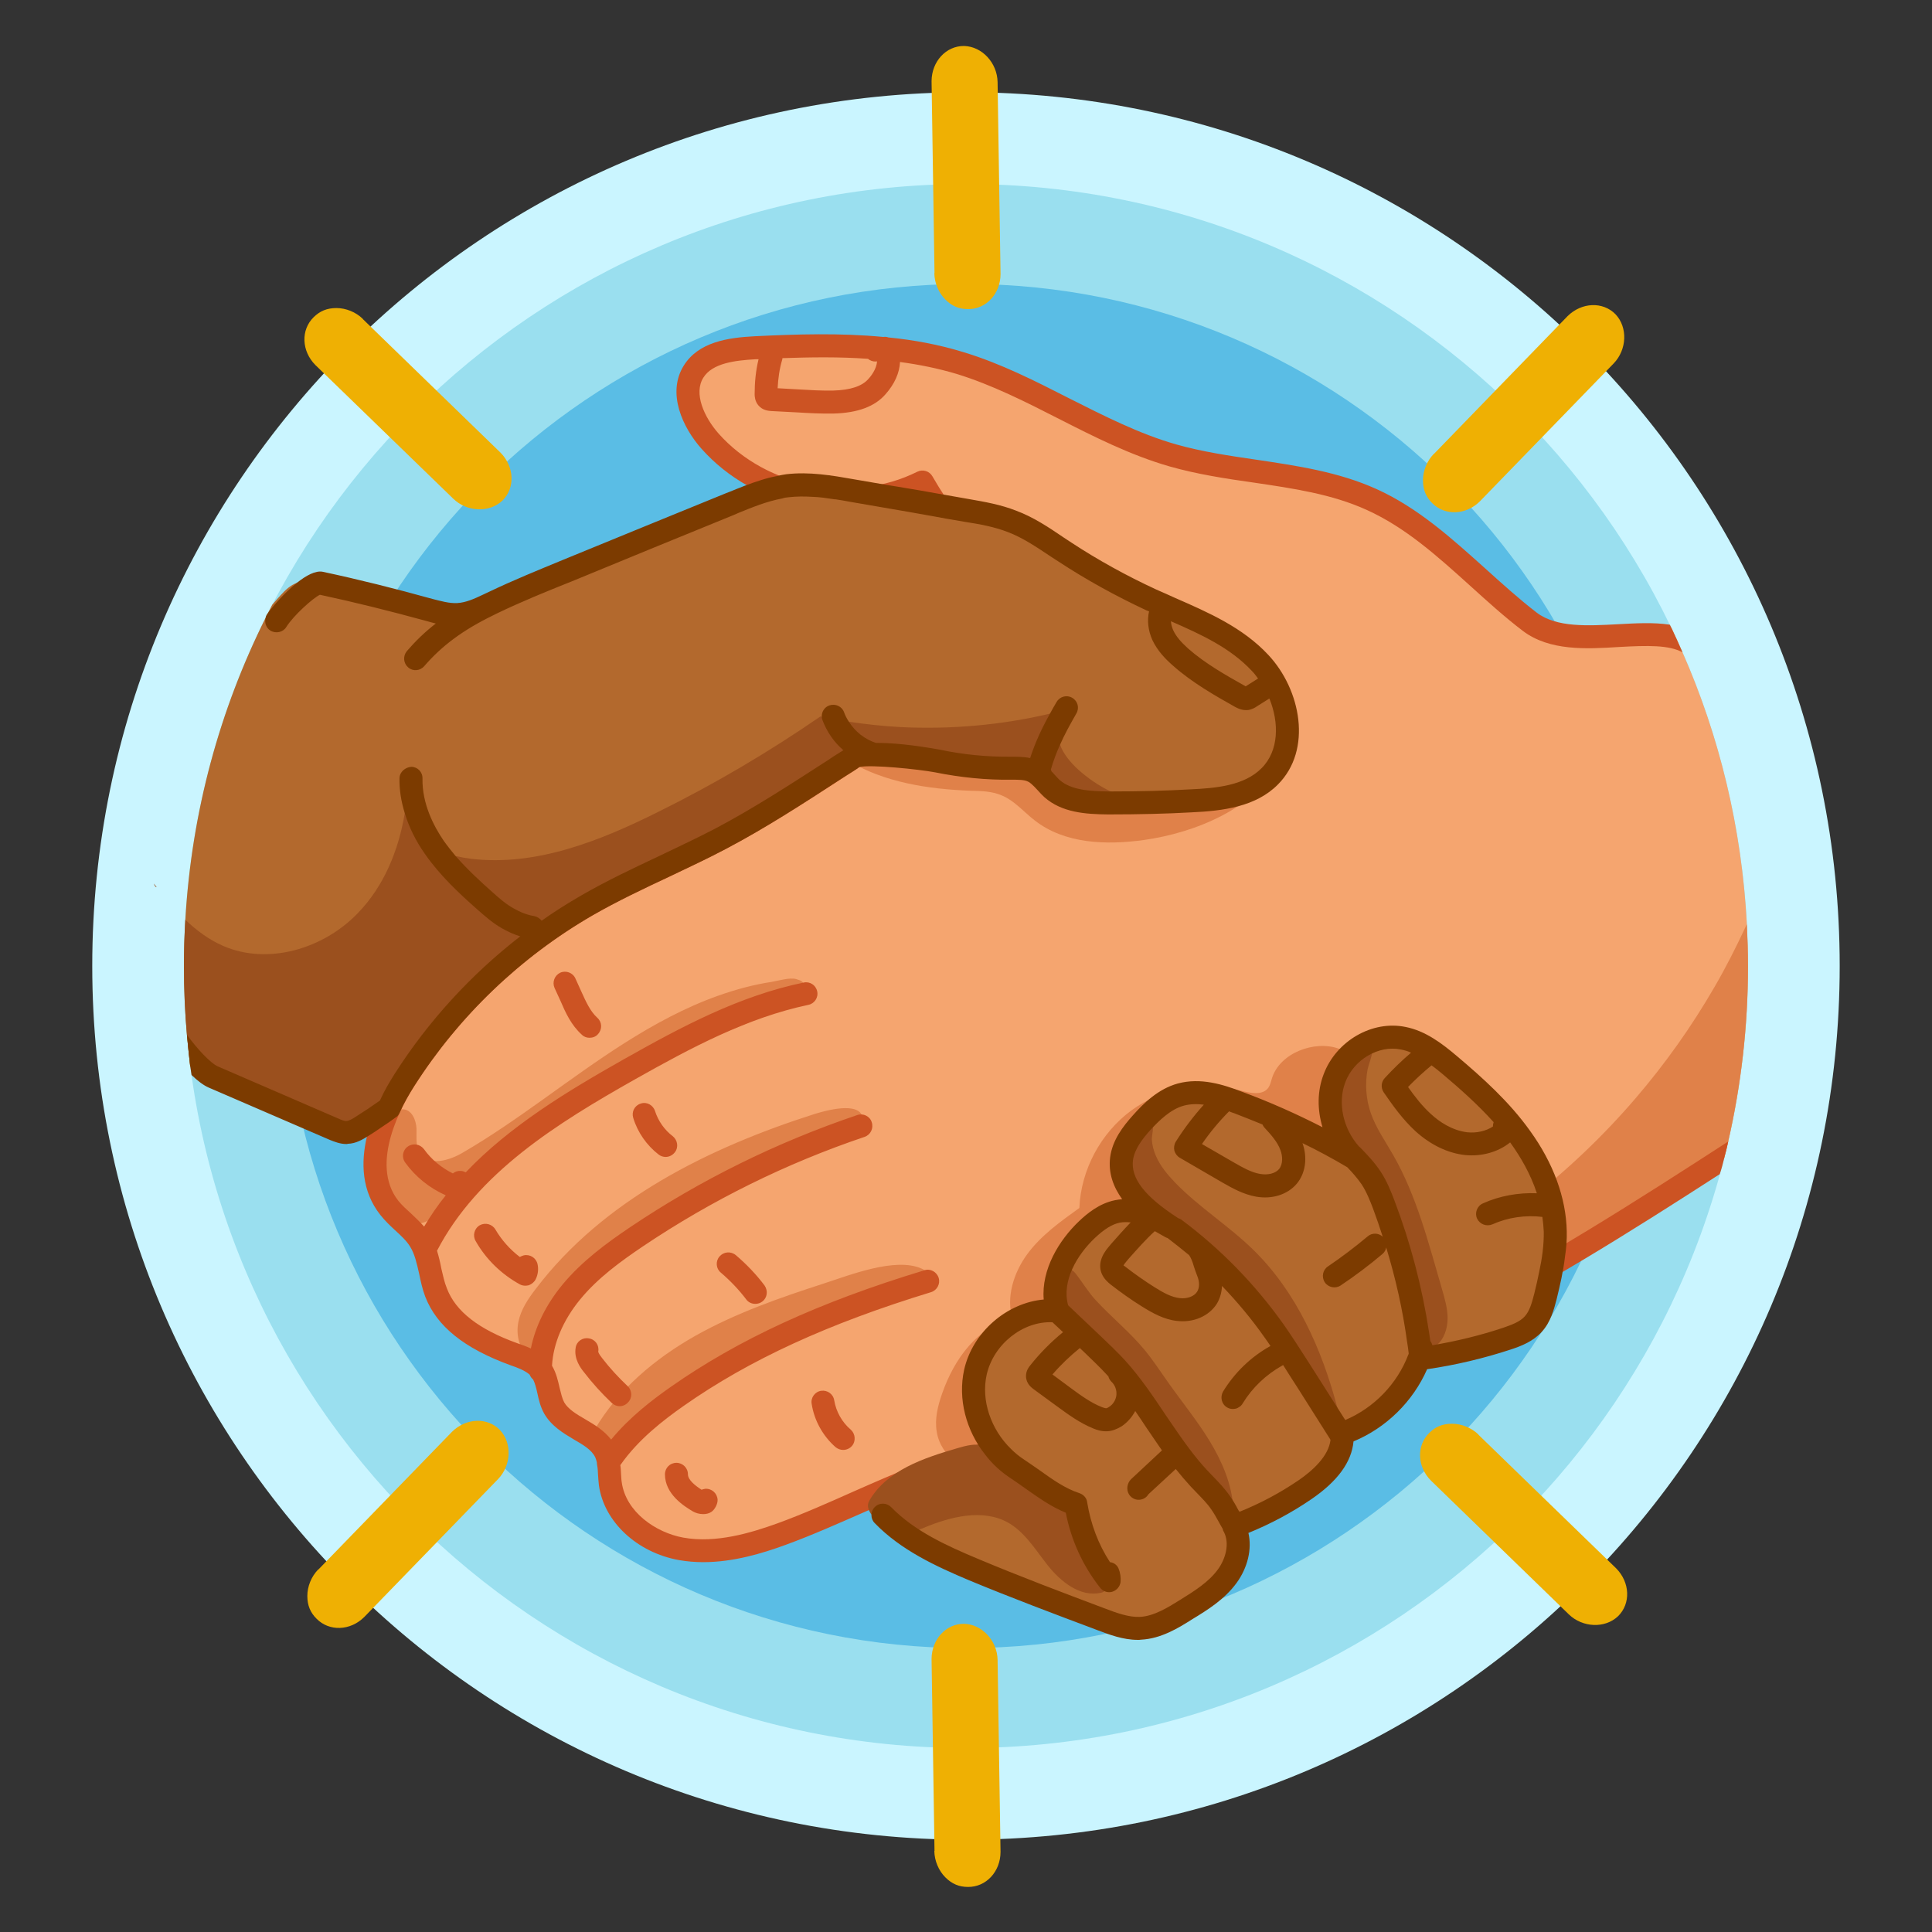 <svg width="40" height="40" viewBox="0 0 40 40" fill="none" xmlns="http://www.w3.org/2000/svg">
<rect x="0" y="0" width="40" height="40" fill="#333333" stroke="none"/>
<path d="M20 38.089C29.99 38.089 38.089 29.99 38.089 20C38.089 10.009 29.99 1.91 20 1.91C10.009 1.91 1.91 10.009 1.91 20C1.91 29.99 10.009 38.089 20 38.089Z" fill="#CAF5FF"/>
<path d="M19.999 36.191C28.941 36.191 36.19 28.942 36.19 20C36.19 11.058 28.941 3.81 19.999 3.81C11.057 3.81 3.809 11.058 3.809 20C3.809 28.942 11.057 36.191 19.999 36.191Z" fill="#9ADFEF"/>
<path d="M20 34.122C27.799 34.122 34.122 27.799 34.122 20C34.122 12.201 27.799 5.879 20 5.879C12.201 5.879 5.879 12.201 5.879 20C5.879 27.799 12.201 34.122 20 34.122Z" fill="#5ABDE5"/>
<path d="M36.191 20C36.191 21.253 36.048 22.467 35.782 23.634C35.758 23.748 35.729 23.858 35.7 23.967V23.972C34.339 24.848 32.958 25.729 31.543 26.529C28.982 27.977 26.305 29.172 23.424 29.648C23.339 29.662 23.253 29.677 23.167 29.691C22.239 29.834 21.291 29.896 20.377 30.119C20.181 30.167 19.986 30.224 19.796 30.286C18.562 30.681 17.401 31.315 16.181 31.762C15.515 32.005 14.8 32.191 14.101 32.067C13.405 31.939 12.734 31.419 12.639 30.719C12.605 30.5 12.629 30.272 12.539 30.072C12.515 30.019 12.482 29.972 12.443 29.924C12.391 29.862 12.324 29.805 12.253 29.758C11.986 29.562 11.639 29.439 11.477 29.153C11.339 28.905 11.367 28.586 11.196 28.362C11.062 28.186 10.839 28.11 10.629 28.034C9.967 27.796 9.286 27.419 9.029 26.762C8.891 26.41 8.891 26.005 8.691 25.681C8.572 25.486 8.386 25.343 8.224 25.186L8.22 25.181C8.162 25.124 8.11 25.072 8.062 25.01C8.043 24.981 8.02 24.957 8.005 24.929C7.972 24.891 7.948 24.848 7.929 24.8C7.905 24.753 7.886 24.7 7.867 24.648C7.862 24.634 7.858 24.619 7.853 24.605C7.615 23.9 7.948 23.024 8.372 22.358C9.32 20.877 10.624 19.629 12.148 18.748C13.043 18.234 14.01 17.843 14.924 17.362C15.734 16.934 16.505 16.434 17.272 15.938C17.367 15.877 17.467 15.815 17.562 15.748C18.534 15.124 19.5 14.496 20.467 13.867C20.939 13.557 21.41 13.253 21.881 12.948C20.739 12.191 19.782 11.167 19.101 9.977C17.662 10.696 15.767 10.334 14.7 9.134C14.348 8.738 14.082 8.143 14.362 7.696C14.61 7.291 15.158 7.224 15.629 7.2C17.058 7.134 18.515 7.1 19.877 7.515C21.41 7.981 22.739 8.986 24.282 9.429C25.634 9.819 27.115 9.758 28.396 10.343C29.658 10.915 30.577 12.034 31.677 12.872C32.429 13.448 33.71 12.962 34.61 13.01C34.686 13.172 34.762 13.338 34.834 13.505C35.6 15.243 36.062 17.143 36.167 19.134V19.139C36.181 19.424 36.191 19.715 36.191 20Z" fill="#F5A56F"/>
<path d="M16.485 20.271C16.352 20.233 16.114 20.305 15.976 20.329C15.599 20.386 15.233 20.486 14.871 20.614C14.185 20.857 13.537 21.21 12.923 21.6C11.79 22.319 10.747 23.186 9.585 23.862C9.304 24.029 8.885 24.152 8.699 23.881C8.599 23.738 8.628 23.543 8.623 23.362C8.614 23.186 8.523 22.971 8.342 22.967C8.199 22.962 8.095 23.1 8.023 23.229C7.799 23.648 7.718 24.162 7.852 24.605C7.856 24.619 7.861 24.633 7.866 24.648C7.885 24.7 7.904 24.753 7.928 24.8C7.947 24.848 7.971 24.891 8.004 24.929C8.014 24.953 8.028 24.976 8.042 24.995C8.095 25.062 8.152 25.129 8.218 25.181L8.223 25.186C8.347 25.286 8.49 25.348 8.642 25.338C8.828 25.324 8.99 25.2 9.137 25.086C10.38 24.091 11.537 22.957 12.952 22.229C14.199 21.591 15.609 21.286 16.766 20.495C16.59 20.386 16.699 20.329 16.485 20.271ZM16.871 23.062C14.671 23.762 12.495 24.843 11.099 26.676C10.937 26.886 10.785 27.11 10.733 27.367C10.68 27.624 10.742 27.924 10.947 28.081C11.575 27.181 12.247 26.286 13.123 25.624C14.318 24.724 15.794 24.314 17.18 23.748C17.366 23.672 17.933 23.41 17.861 23.129C17.776 22.795 17.076 23 16.871 23.062ZM19.085 26.267C18.542 26.019 17.58 26.405 17.061 26.572C16.147 26.867 15.233 27.186 14.395 27.657C13.561 28.129 12.799 28.767 12.314 29.595C12.285 29.643 12.256 29.7 12.252 29.757C12.252 29.795 12.256 29.829 12.28 29.862C12.314 29.905 12.376 29.919 12.433 29.924H12.442C12.804 29.953 13.118 29.695 13.395 29.457C14.847 28.243 16.59 27.372 18.437 26.943C18.747 26.872 19.695 26.543 19.085 26.267ZM24.556 14.162C23.618 14.043 22.68 13.953 21.733 13.9C21.318 13.876 20.89 13.857 20.466 13.867C19.499 14.495 18.533 15.124 17.561 15.748C18.304 16.2 19.218 16.338 20.099 16.372C20.314 16.376 20.537 16.381 20.737 16.467C21.004 16.576 21.195 16.81 21.423 16.986C22.042 17.471 22.904 17.5 23.685 17.391C24.761 17.238 25.956 16.743 26.547 15.767C27.233 14.629 25.29 14.252 24.556 14.162ZM28.647 23.167C28.571 22.586 28.333 21.924 27.714 21.71C27.214 21.533 26.494 21.8 26.333 22.329C26.314 22.395 26.299 22.462 26.261 22.519C26.137 22.691 25.875 22.629 25.671 22.576C24.914 22.367 24.061 22.524 23.423 22.991C22.79 23.457 22.38 24.219 22.347 25.01C21.956 25.291 21.556 25.576 21.271 25.962C20.985 26.352 20.823 26.862 20.966 27.324C20.242 27.448 19.752 28.148 19.509 28.843C19.418 29.1 19.347 29.376 19.395 29.648C19.437 29.905 19.59 30.124 19.794 30.286C19.985 30.224 20.18 30.167 20.375 30.119C21.29 29.895 22.237 29.833 23.166 29.691C23.252 29.676 23.337 29.662 23.423 29.648C24.271 29.219 25.076 28.714 25.79 28.081C26.695 27.276 27.423 26.295 28.142 25.324C28.323 25.076 28.509 24.829 28.609 24.538C28.761 24.1 28.704 23.624 28.647 23.167ZM36.166 19.138C36.156 19.152 36.152 19.167 36.147 19.176C35.947 19.605 35.733 20.029 35.495 20.438C35.023 21.253 34.48 22.019 33.871 22.729C33.199 23.514 32.447 24.229 31.633 24.862C31.309 25.114 30.933 25.429 30.961 25.838C30.98 26.162 31.233 26.391 31.542 26.529C32.956 25.729 34.337 24.848 35.699 23.971V23.967C35.728 23.857 35.756 23.748 35.78 23.633C36.047 22.467 36.19 21.253 36.19 20C36.19 19.714 36.18 19.424 36.166 19.138Z" fill="#E08149"/>
<path d="M12.367 21.072C12.219 20.938 12.129 20.733 12.038 20.534L11.915 20.262C11.862 20.138 11.719 20.086 11.6 20.138C11.481 20.195 11.429 20.334 11.481 20.453L11.605 20.724C11.705 20.957 11.824 21.224 12.048 21.424C12.091 21.467 12.148 21.486 12.205 21.486C12.272 21.486 12.338 21.462 12.381 21.41C12.472 21.31 12.467 21.162 12.367 21.072ZM13.929 23.524C13.758 23.395 13.629 23.21 13.562 23.005C13.524 22.881 13.391 22.805 13.267 22.848C13.138 22.886 13.072 23.019 13.11 23.143C13.2 23.443 13.391 23.715 13.638 23.905C13.681 23.938 13.734 23.953 13.781 23.953C13.853 23.953 13.924 23.919 13.972 23.857C14.053 23.753 14.029 23.605 13.929 23.524ZM11.129 26.172C11.1 26.043 10.972 25.962 10.843 25.991C10.815 26 10.786 26.01 10.762 26.024C10.562 25.872 10.386 25.676 10.258 25.457C10.191 25.343 10.048 25.305 9.934 25.367C9.819 25.433 9.781 25.581 9.848 25.695C10.062 26.072 10.381 26.381 10.762 26.591C10.796 26.61 10.838 26.619 10.877 26.619C10.9 26.619 10.924 26.614 10.948 26.61C11.01 26.586 11.062 26.543 11.091 26.486C11.138 26.391 11.153 26.276 11.129 26.172ZM15.829 26.614C15.658 26.386 15.453 26.172 15.234 25.986C15.129 25.9 14.981 25.915 14.896 26.015C14.81 26.114 14.824 26.267 14.924 26.348C15.119 26.515 15.296 26.7 15.448 26.9C15.491 26.962 15.562 26.995 15.638 26.995C15.686 26.995 15.738 26.981 15.781 26.948C15.886 26.872 15.905 26.724 15.829 26.614ZM12.996 28.7C12.805 28.519 12.624 28.324 12.467 28.119C12.391 28.024 12.386 27.991 12.386 27.981C12.41 27.853 12.324 27.729 12.191 27.71C12.062 27.686 11.938 27.772 11.919 27.9C11.877 28.134 12.024 28.329 12.091 28.41C12.262 28.634 12.457 28.848 12.667 29.048C12.715 29.091 12.772 29.114 12.829 29.114C12.891 29.114 12.957 29.086 13 29.038C13.096 28.943 13.091 28.791 12.996 28.7ZM17.615 29.6C17.434 29.448 17.31 29.224 17.272 28.995C17.253 28.862 17.129 28.776 17 28.795C16.872 28.814 16.781 28.938 16.805 29.067C16.858 29.41 17.038 29.733 17.3 29.962C17.348 30 17.4 30.019 17.457 30.019C17.524 30.019 17.591 29.991 17.638 29.938C17.724 29.838 17.71 29.686 17.615 29.6ZM14.6 30.824C14.576 30.829 14.548 30.834 14.524 30.843C14.386 30.753 14.243 30.638 14.243 30.524C14.243 30.391 14.134 30.286 14.005 30.286C13.872 30.286 13.767 30.391 13.767 30.524C13.767 30.938 14.167 31.186 14.343 31.291C14.4 31.324 14.476 31.348 14.557 31.348C14.615 31.348 14.672 31.338 14.724 31.305C14.8 31.257 14.862 31.134 14.857 31.048C14.848 30.915 14.734 30.814 14.6 30.824ZM17.977 7.848C17.848 7.995 17.61 8.076 17.253 8.086C17.01 8.091 16.767 8.076 16.529 8.062L16.1 8.038C16.11 7.838 16.138 7.634 16.196 7.443C16.196 7.434 16.2 7.424 16.2 7.415C16.786 7.395 17.381 7.386 17.972 7.429C17.981 7.438 17.991 7.443 18.005 7.453C18.053 7.481 18.11 7.491 18.157 7.481C18.153 7.643 18.015 7.81 17.977 7.848ZM23.134 29.457C22.838 29.5 22.538 29.538 22.238 29.576C21.605 29.653 20.953 29.733 20.319 29.891C19.4 30.119 18.524 30.505 17.681 30.876C17.167 31.105 16.634 31.343 16.1 31.538C15.543 31.738 14.824 31.957 14.143 31.834C13.576 31.729 12.957 31.305 12.872 30.686C12.862 30.624 12.862 30.562 12.857 30.495C12.853 30.443 12.853 30.391 12.843 30.334C13.215 29.8 13.738 29.4 14.158 29.105C15.515 28.153 17.143 27.405 19.276 26.753C19.4 26.715 19.472 26.581 19.434 26.457C19.396 26.334 19.262 26.257 19.138 26.3C16.953 26.962 15.286 27.733 13.886 28.715C13.5 28.986 13.038 29.338 12.653 29.805C12.505 29.614 12.305 29.495 12.119 29.386C11.938 29.281 11.762 29.176 11.681 29.034C11.638 28.953 11.615 28.848 11.586 28.733C11.553 28.591 11.519 28.429 11.429 28.276C11.453 27.819 11.658 27.334 12.01 26.905C12.377 26.457 12.853 26.114 13.31 25.805C14.734 24.848 16.276 24.086 17.9 23.538C18.024 23.495 18.091 23.362 18.048 23.233C18.01 23.11 17.872 23.043 17.748 23.086C16.086 23.648 14.5 24.429 13.043 25.41C12.557 25.738 12.048 26.11 11.643 26.6C11.305 27.01 11.081 27.467 10.991 27.919C10.9 27.876 10.805 27.843 10.71 27.81C9.915 27.524 9.434 27.153 9.253 26.676C9.2 26.548 9.172 26.41 9.138 26.267C9.115 26.143 9.086 26.019 9.048 25.895C9.886 24.281 11.534 23.257 13.153 22.343C14.319 21.686 15.472 21.072 16.734 20.805C16.862 20.781 16.948 20.653 16.919 20.524C16.891 20.395 16.767 20.314 16.638 20.343C15.305 20.619 14.119 21.253 12.919 21.929C11.748 22.591 10.557 23.31 9.643 24.272C9.61 24.257 9.577 24.243 9.543 24.243C9.481 24.238 9.419 24.257 9.377 24.295C9.138 24.176 8.929 24.005 8.777 23.791C8.696 23.686 8.548 23.662 8.443 23.738C8.334 23.814 8.31 23.962 8.391 24.072C8.605 24.367 8.896 24.6 9.229 24.748C9.062 24.953 8.915 25.172 8.781 25.395C8.691 25.295 8.596 25.205 8.505 25.119C8.415 25.038 8.324 24.957 8.248 24.862C7.634 24.086 8.343 22.848 8.577 22.486C9.5 21.034 10.777 19.814 12.267 18.953C12.777 18.657 13.324 18.4 13.853 18.153C14.248 17.962 14.648 17.776 15.034 17.572C15.848 17.143 16.629 16.638 17.4 16.138L22.01 13.148C22.076 13.105 22.115 13.029 22.119 12.948C22.119 12.872 22.076 12.795 22.01 12.748C20.905 12.014 19.967 11.014 19.305 9.862C19.243 9.753 19.105 9.71 18.991 9.767C17.648 10.438 15.877 10.1 14.877 8.976C14.576 8.634 14.357 8.143 14.562 7.819C14.748 7.519 15.215 7.462 15.643 7.438H15.705C15.648 7.672 15.624 7.915 15.624 8.162C15.624 8.205 15.629 8.305 15.7 8.391C15.791 8.5 15.915 8.505 15.962 8.51L16.5 8.538C16.748 8.553 17.005 8.567 17.262 8.562C17.762 8.548 18.115 8.415 18.334 8.162C18.524 7.948 18.624 7.715 18.634 7.495C19.034 7.548 19.429 7.629 19.81 7.743C20.538 7.967 21.243 8.324 21.924 8.672C22.653 9.043 23.405 9.424 24.215 9.657C24.786 9.819 25.377 9.91 25.953 9.991C26.786 10.114 27.572 10.229 28.296 10.557C29.096 10.919 29.748 11.505 30.434 12.124C30.786 12.443 31.148 12.772 31.529 13.062C32.081 13.481 32.848 13.438 33.524 13.395C34.119 13.362 34.553 13.353 34.834 13.505C34.762 13.338 34.686 13.172 34.61 13.01C34.596 12.986 34.586 12.957 34.572 12.934C34.234 12.881 33.853 12.905 33.496 12.924C32.877 12.957 32.229 12.995 31.819 12.686C31.453 12.405 31.096 12.081 30.753 11.772C30.067 11.157 29.362 10.514 28.496 10.124C27.705 9.767 26.848 9.643 26.019 9.519C25.462 9.438 24.886 9.353 24.348 9.2C23.581 8.981 22.848 8.605 22.138 8.248C21.438 7.891 20.719 7.524 19.948 7.291C19.438 7.134 18.919 7.038 18.391 6.986C18.358 6.972 18.324 6.972 18.286 6.976C17.396 6.891 16.491 6.919 15.619 6.962C15.067 6.991 14.462 7.081 14.158 7.567C13.8 8.138 14.134 8.853 14.524 9.291C15.61 10.514 17.5 10.919 19.005 10.286C19.634 11.319 20.472 12.229 21.453 12.943L17.129 15.748C16.381 16.229 15.61 16.733 14.815 17.153C14.429 17.353 14.038 17.538 13.648 17.719C13.115 17.976 12.557 18.238 12.029 18.543C10.472 19.438 9.138 20.715 8.172 22.229C7.819 22.776 7.091 24.167 7.877 25.157C7.972 25.276 8.077 25.376 8.181 25.472C8.3 25.581 8.415 25.686 8.491 25.81C8.586 25.962 8.629 26.157 8.677 26.367C8.71 26.524 8.743 26.686 8.805 26.848C9.043 27.462 9.615 27.919 10.572 28.267C10.724 28.319 10.872 28.376 10.967 28.462C10.981 28.5 11.005 28.534 11.038 28.562C11.076 28.638 11.1 28.729 11.124 28.838C11.153 28.972 11.186 29.124 11.267 29.267C11.415 29.524 11.662 29.672 11.877 29.8C12.076 29.915 12.248 30.015 12.324 30.172C12.338 30.205 12.348 30.238 12.357 30.276C12.357 30.305 12.362 30.329 12.367 30.357C12.377 30.41 12.377 30.467 12.381 30.524C12.386 30.6 12.391 30.676 12.4 30.753C12.505 31.505 13.186 32.143 14.057 32.3C14.224 32.329 14.396 32.343 14.557 32.343C15.181 32.343 15.781 32.162 16.262 31.986C16.81 31.786 17.353 31.543 17.877 31.314C18.7 30.948 19.553 30.572 20.434 30.353C21.038 30.2 21.681 30.124 22.296 30.048C22.6 30.01 22.9 29.972 23.205 29.929C27.81 29.233 31.938 26.676 35.605 24.31C35.643 24.2 35.672 24.086 35.7 23.972V23.967C35.729 23.857 35.758 23.748 35.781 23.634C32.048 26.048 27.824 28.753 23.134 29.457Z" fill="#CC5323"/>
<path d="M18.279 31.37C18.792 31.899 19.481 32.214 20.161 32.498C21.032 32.862 21.916 33.195 22.8 33.528C23.061 33.626 23.332 33.726 23.61 33.712C23.956 33.696 24.267 33.508 24.561 33.325C24.872 33.131 25.19 32.93 25.407 32.634C25.625 32.339 25.72 31.924 25.545 31.602C26.065 31.412 26.561 31.155 27.018 30.842C27.42 30.567 27.828 30.166 27.785 29.681C28.508 29.43 29.109 28.847 29.381 28.131C30.003 28.05 30.616 27.909 31.21 27.71C31.404 27.645 31.605 27.568 31.744 27.416C31.887 27.26 31.944 27.046 31.995 26.84C32.105 26.399 32.209 25.95 32.199 25.495C32.183 24.794 31.894 24.119 31.484 23.548C31.075 22.978 30.55 22.502 30.012 22.05C29.726 21.81 29.419 21.567 29.053 21.493C28.466 21.374 27.837 21.764 27.627 22.324C27.416 22.884 27.604 23.555 28.033 23.971C27.269 23.522 26.466 23.138 25.637 22.826C25.256 22.683 24.842 22.554 24.449 22.661C24.122 22.751 23.859 22.994 23.633 23.247C23.443 23.461 23.261 23.703 23.223 23.986C23.141 24.599 23.728 25.072 24.248 25.407C23.905 25.209 23.523 25.003 23.135 25.081C22.891 25.13 22.683 25.286 22.503 25.458C22.047 25.893 21.703 26.546 21.902 27.144C21.131 27.051 20.364 27.651 20.194 28.408C20.024 29.166 20.182 29.809 20.834 30.231C19.891 30.444 19.171 30.745 18.285 31.131" fill="#B3692D"/>
<path d="M19.036 31.669C18.814 31.766 18.66 31.772 18.438 31.657C18.251 31.559 17.86 31.31 18 31.067C18.363 30.439 19.125 30.186 19.822 29.983C20.002 29.93 20.196 29.878 20.377 29.932C20.474 29.961 20.559 30.019 20.642 30.076C21.048 30.352 21.453 30.629 21.858 30.906C21.975 30.986 22.094 31.067 22.18 31.18C22.254 31.276 22.3 31.39 22.345 31.503C22.522 31.944 22.699 32.385 22.875 32.826C22.886 32.853 22.897 32.882 22.889 32.909C22.877 32.95 22.83 32.969 22.789 32.978C22.361 33.07 21.958 32.746 21.687 32.402C21.417 32.059 21.178 31.654 20.778 31.477C20.226 31.233 19.554 31.445 19.036 31.669ZM22.694 26.928C22.53 26.752 22.414 26.551 22.268 26.365C22.07 26.114 21.982 26.567 21.933 26.729C21.872 26.936 21.834 27.17 21.94 27.358C21.999 27.463 22.097 27.541 22.192 27.615C22.709 28.017 23.242 28.412 23.648 28.926C23.858 29.193 24.03 29.488 24.226 29.767C24.356 29.953 24.497 30.132 24.638 30.311C24.843 30.573 25.05 30.835 25.255 31.097C25.325 31.186 25.437 31.284 25.535 31.228C25.505 30.73 25.302 30.257 25.042 29.831C24.782 29.405 24.464 29.018 24.177 28.61C24.021 28.389 23.873 28.162 23.701 27.953C23.396 27.583 23.02 27.279 22.694 26.927V26.928ZM23.848 23.589C23.843 23.515 23.901 23.328 23.845 23.269C23.71 23.126 23.493 23.525 23.446 23.618C23.296 23.917 23.141 24.256 23.245 24.574C23.316 24.791 23.496 24.953 23.676 25.092C24.335 25.599 25.116 25.95 25.702 26.539C26.087 26.926 26.371 27.399 26.663 27.86C26.916 28.259 27.178 28.652 27.448 29.04C27.505 29.123 27.608 29.215 27.692 29.159C27.373 27.945 26.845 26.753 25.948 25.876C25.439 25.378 24.825 24.996 24.329 24.484C24.17 24.319 24.021 24.139 23.93 23.928C23.884 23.821 23.854 23.705 23.847 23.588L23.848 23.589ZM28.314 22.141C28.333 22.037 28.498 21.65 28.388 21.567C28.254 21.466 27.884 21.899 27.809 21.987C27.63 22.193 27.486 22.441 27.462 22.718C27.436 23.017 27.549 23.312 27.702 23.57C27.855 23.828 28.047 24.06 28.203 24.316C28.422 24.674 28.565 25.073 28.707 25.468C28.895 25.995 29.084 26.524 29.178 27.075C29.228 27.365 29.271 27.695 29.512 27.865C29.545 27.889 29.584 27.909 29.625 27.907C29.669 27.907 29.708 27.882 29.742 27.854C29.902 27.72 29.971 27.501 29.971 27.293C29.971 27.084 29.91 26.881 29.852 26.68C29.575 25.732 29.331 24.76 28.839 23.904C28.677 23.622 28.488 23.352 28.381 23.046C28.28 22.757 28.259 22.442 28.314 22.141L28.314 22.141Z" fill="#9B501E"/>
<path d="M26.29 16.076C25.89 16.476 25.285 16.552 24.723 16.581C24.699 16.586 24.68 16.586 24.656 16.586C24.423 16.595 24.194 16.605 23.961 16.61C23.89 16.614 23.818 16.614 23.747 16.614H23.742C23.475 16.624 23.209 16.624 22.942 16.624C22.537 16.619 22.09 16.6 21.78 16.329C21.651 16.21 21.547 16.052 21.39 15.972C21.251 15.905 21.085 15.91 20.923 15.91C20.413 15.914 19.904 15.862 19.404 15.757C19.185 15.714 18.023 15.562 17.699 15.662L17.694 15.667C17.656 15.671 17.628 15.691 17.618 15.71V15.714C17.504 15.791 17.385 15.862 17.27 15.938C16.499 16.438 15.732 16.938 14.923 17.367C14.694 17.486 14.461 17.6 14.228 17.71C13.528 18.048 12.818 18.362 12.147 18.748C11.389 19.191 10.68 19.719 10.047 20.329C9.413 20.933 8.847 21.619 8.375 22.362C8.261 22.543 8.147 22.733 8.056 22.943C8.051 22.943 8.051 22.948 8.047 22.948C7.87 23.076 7.69 23.195 7.504 23.319C7.404 23.381 7.304 23.443 7.19 23.448C7.09 23.453 6.99 23.41 6.894 23.376C6.071 23.014 5.237 22.657 4.409 22.295C4.251 22.229 4.09 22.157 3.937 22.072C3.913 21.857 3.89 21.638 3.87 21.424C3.828 20.953 3.809 20.481 3.809 20C3.809 19.681 3.818 19.362 3.837 19.043C3.966 16.805 4.551 14.691 5.499 12.791C5.504 12.767 5.513 12.748 5.523 12.729C5.532 12.714 5.542 12.705 5.551 12.686C5.58 12.629 5.609 12.576 5.637 12.519C5.694 12.453 5.751 12.386 5.809 12.324C5.904 12.219 6.013 12.114 6.147 12.067C6.161 12.057 6.175 12.053 6.194 12.048C6.332 12.01 6.485 12.043 6.632 12.072C7.385 12.233 8.142 12.424 8.89 12.629C9.08 12.681 9.28 12.733 9.475 12.724C9.732 12.714 9.966 12.595 10.194 12.486C10.704 12.238 11.232 12.029 11.756 11.814C12.899 11.338 14.052 10.871 15.199 10.405C15.499 10.276 15.799 10.157 16.118 10.095C16.123 10.091 16.128 10.091 16.132 10.091C16.185 10.076 16.242 10.067 16.299 10.062C16.747 10 17.199 10.081 17.647 10.157C17.847 10.195 18.052 10.233 18.256 10.262C18.261 10.267 18.27 10.267 18.275 10.267C18.651 10.329 19.023 10.391 19.399 10.462C19.609 10.495 19.809 10.533 20.018 10.572C20.332 10.624 20.647 10.681 20.947 10.795C21.347 10.943 21.694 11.2 22.047 11.433C22.618 11.81 23.218 12.133 23.837 12.424C24.632 12.786 25.485 13.086 26.085 13.724C26.685 14.357 26.904 15.462 26.29 16.076Z" fill="#B3692D"/>
<path d="M23.742 16.614C23.475 16.624 23.209 16.624 22.942 16.624C22.537 16.619 22.09 16.6 21.78 16.329C21.651 16.21 21.547 16.053 21.39 15.972C21.251 15.905 21.085 15.91 20.923 15.91C20.413 15.915 19.904 15.862 19.404 15.757C19.185 15.714 18.023 15.562 17.699 15.662L17.694 15.667C17.656 15.672 17.628 15.691 17.618 15.71V15.714C17.504 15.791 17.385 15.862 17.27 15.938C16.499 16.438 15.732 16.938 14.923 17.367C14.694 17.486 14.461 17.6 14.228 17.71C13.528 18.048 12.818 18.362 12.147 18.748C11.389 19.191 10.68 19.719 10.047 20.329C9.413 20.933 8.847 21.619 8.375 22.362C8.261 22.543 8.147 22.733 8.056 22.943C8.051 22.943 8.051 22.948 8.047 22.948C7.87 23.076 7.69 23.195 7.504 23.319C7.404 23.381 7.304 23.443 7.19 23.448C7.09 23.453 6.99 23.41 6.894 23.376C6.071 23.015 5.237 22.657 4.409 22.295C4.251 22.229 4.09 22.157 3.937 22.072C3.913 21.857 3.89 21.638 3.87 21.424C3.828 20.953 3.809 20.481 3.809 20C3.809 19.681 3.818 19.362 3.837 19.043C4.066 19.262 4.323 19.453 4.613 19.581C5.547 19.991 6.699 19.643 7.404 18.91C7.947 18.353 8.251 17.61 8.38 16.838C8.423 16.595 8.447 16.353 8.451 16.11C8.466 16.562 8.494 17.057 8.804 17.386C8.97 17.557 9.194 17.662 9.432 17.724C9.542 17.748 9.651 17.767 9.761 17.781C11.094 17.938 12.413 17.415 13.618 16.814C14.785 16.238 15.913 15.572 16.985 14.834C16.994 14.834 17.004 14.838 17.013 14.838C17.199 14.876 17.385 14.915 17.575 14.943C17.928 14.995 18.285 15.034 18.637 15.053C19.675 15.105 20.723 15.014 21.737 14.776C21.89 14.743 22.042 14.705 22.194 14.662C21.966 14.767 21.866 15.053 21.913 15.3C21.923 15.343 21.932 15.381 21.947 15.419C22.018 15.614 22.161 15.781 22.313 15.924C22.518 16.11 22.747 16.267 22.994 16.386C23.232 16.495 23.48 16.576 23.742 16.614Z" fill="#9B501E"/>
<path d="M26.257 13.557C25.728 12.99 25.019 12.681 24.333 12.381C24.2 12.319 24.066 12.262 23.938 12.205C23.319 11.919 22.724 11.59 22.181 11.233L22.023 11.129C21.714 10.919 21.395 10.705 21.033 10.571C20.719 10.448 20.39 10.39 20.062 10.333L19.442 10.224C19.371 10.21 19.3 10.2 19.228 10.186C19.085 10.162 18.938 10.133 18.785 10.11C18.633 10.086 18.481 10.057 18.319 10.033L17.685 9.924C17.228 9.843 16.752 9.762 16.276 9.819C16.204 9.829 16.133 9.843 16.085 9.857C15.976 9.876 15.866 9.905 15.762 9.938C15.528 10.009 15.309 10.1 15.109 10.181L15.024 10.214C13.904 10.671 12.781 11.129 11.647 11.595C11.152 11.8 10.633 12.009 10.095 12.267C10.062 12.281 10.028 12.3 9.995 12.314C9.814 12.4 9.643 12.476 9.466 12.486C9.3 12.495 9.123 12.443 8.952 12.4C8.181 12.186 7.419 11.995 6.681 11.838C6.533 11.809 6.338 11.914 6.147 12.067C5.895 12.267 5.652 12.548 5.552 12.686C5.543 12.705 5.533 12.714 5.523 12.729C5.514 12.748 5.504 12.767 5.5 12.79C5.471 12.89 5.509 13 5.6 13.057C5.714 13.124 5.862 13.09 5.928 12.981C6.076 12.743 6.481 12.381 6.623 12.314C7.338 12.467 8.081 12.652 8.828 12.857C8.89 12.876 8.952 12.89 9.023 12.909C8.8 13.081 8.604 13.271 8.423 13.481C8.338 13.586 8.352 13.733 8.452 13.819C8.552 13.905 8.7 13.89 8.785 13.79C9.147 13.371 9.585 13.043 10.214 12.738C10.242 12.724 10.271 12.71 10.3 12.695C10.795 12.457 11.319 12.243 11.847 12.033C12.962 11.571 14.085 11.114 15.204 10.657L15.29 10.619C15.562 10.509 15.866 10.381 16.2 10.319C16.238 10.305 16.276 10.3 16.328 10.295C16.49 10.276 16.652 10.276 16.814 10.286C16.971 10.29 17.123 10.314 17.281 10.338H17.3C17.4 10.352 17.504 10.371 17.604 10.39L18.271 10.505C18.633 10.567 18.995 10.629 19.357 10.695L19.59 10.738L19.981 10.805C20.29 10.852 20.59 10.909 20.862 11.014C21.176 11.133 21.457 11.324 21.757 11.524L21.919 11.629C22.485 12 23.095 12.338 23.738 12.638C23.757 12.643 23.771 12.652 23.79 12.657C23.747 12.848 23.771 13.052 23.857 13.248C23.966 13.481 24.142 13.657 24.285 13.781C24.681 14.133 25.152 14.4 25.566 14.633C25.619 14.662 25.719 14.714 25.843 14.7C25.928 14.686 25.99 14.648 26.023 14.624L26.281 14.462C26.485 14.962 26.481 15.543 26.119 15.905C25.762 16.267 25.171 16.319 24.642 16.343C24.152 16.371 23.609 16.386 22.995 16.386H22.947C22.552 16.381 22.181 16.357 21.942 16.152C21.904 16.119 21.871 16.076 21.833 16.038C21.814 16.014 21.79 15.99 21.771 15.971C21.766 15.957 21.762 15.943 21.757 15.933C21.809 15.752 21.871 15.586 21.947 15.419C22.038 15.21 22.152 15.005 22.285 14.771C22.352 14.657 22.314 14.514 22.2 14.448C22.09 14.381 21.942 14.419 21.876 14.533C21.828 14.614 21.781 14.695 21.738 14.776C21.566 15.086 21.433 15.371 21.328 15.695C21.2 15.667 21.062 15.667 20.924 15.667C20.433 15.671 19.942 15.624 19.447 15.519C19.204 15.476 18.642 15.381 18.171 15.381H18.133C17.904 15.305 17.704 15.148 17.576 14.943C17.533 14.881 17.5 14.814 17.476 14.748C17.433 14.624 17.295 14.562 17.171 14.605C17.071 14.638 17.009 14.738 17.014 14.838C17.014 14.862 17.019 14.886 17.028 14.909C17.119 15.148 17.266 15.367 17.462 15.533L17.4 15.571C17.314 15.624 17.224 15.681 17.142 15.738C16.39 16.224 15.614 16.729 14.814 17.152C14.438 17.348 14.052 17.529 13.666 17.714C13.123 17.971 12.562 18.233 12.028 18.543C11.747 18.705 11.476 18.876 11.214 19.062C11.176 19.014 11.123 18.981 11.062 18.967C10.914 18.943 10.771 18.886 10.638 18.809C10.481 18.724 10.338 18.6 10.195 18.471C9.947 18.252 9.676 18 9.433 17.724C9.347 17.619 9.262 17.514 9.185 17.405C8.981 17.105 8.738 16.643 8.747 16.119C8.752 15.986 8.647 15.876 8.514 15.876C8.395 15.886 8.276 15.976 8.271 16.11C8.266 16.348 8.304 16.59 8.381 16.838C8.466 17.119 8.604 17.405 8.795 17.676C9.109 18.128 9.519 18.509 9.881 18.828C10.043 18.971 10.204 19.114 10.4 19.224C10.519 19.29 10.643 19.348 10.771 19.386C9.752 20.176 8.866 21.143 8.171 22.233C8.066 22.4 7.957 22.581 7.866 22.786C7.704 22.9 7.543 23.009 7.376 23.114C7.304 23.162 7.228 23.205 7.176 23.209C7.133 23.214 7.066 23.186 6.99 23.152L4.504 22.076C4.362 22.014 4.071 21.705 3.871 21.424C3.89 21.638 3.914 21.857 3.938 22.071C3.947 22.133 3.957 22.195 3.966 22.257C4.09 22.376 4.209 22.467 4.314 22.514L6.828 23.6C6.923 23.638 7.043 23.686 7.171 23.686C7.181 23.686 7.19 23.686 7.2 23.681C7.371 23.676 7.504 23.595 7.633 23.514C7.723 23.457 7.814 23.4 7.9 23.338C8 23.271 8.1 23.205 8.195 23.133C8.233 23.11 8.257 23.076 8.276 23.033C8.362 22.838 8.471 22.652 8.576 22.486C9.5 21.038 10.776 19.814 12.266 18.952C12.781 18.657 13.333 18.395 13.871 18.143C14.262 17.957 14.652 17.776 15.038 17.571C15.852 17.143 16.642 16.628 17.404 16.133C17.485 16.081 17.571 16.024 17.652 15.976L17.747 15.914C17.762 15.905 17.776 15.89 17.79 15.881C18.033 15.824 19.028 15.928 19.357 15.99C19.876 16.095 20.419 16.152 20.957 16.143C21.081 16.143 21.209 16.143 21.281 16.181C21.295 16.186 21.309 16.195 21.328 16.209C21.333 16.214 21.338 16.219 21.347 16.224C21.39 16.262 21.438 16.309 21.485 16.362C21.528 16.41 21.571 16.457 21.623 16.505C21.985 16.824 22.471 16.857 22.942 16.862C23.59 16.862 24.152 16.848 24.666 16.819C25.328 16.79 26.004 16.7 26.457 16.243C27.176 15.524 26.933 14.276 26.257 13.557ZM25.79 14.21C25.4 13.99 24.957 13.743 24.6 13.428C24.442 13.286 24.347 13.171 24.29 13.048C24.262 12.986 24.247 12.924 24.242 12.862C24.876 13.138 25.471 13.414 25.914 13.886C25.962 13.933 26.004 13.99 26.047 14.048L25.79 14.21ZM31.676 23.41C31.247 22.809 30.695 22.314 30.166 21.867C29.857 21.605 29.514 21.343 29.1 21.262C28.409 21.119 27.662 21.552 27.404 22.243C27.271 22.59 27.271 22.976 27.381 23.338C26.843 23.062 26.285 22.814 25.719 22.605C25.323 22.452 24.857 22.305 24.385 22.433C23.981 22.543 23.676 22.843 23.457 23.09C23.252 23.319 23.033 23.6 22.985 23.957C22.942 24.286 23.052 24.576 23.233 24.828C23.185 24.833 23.138 24.838 23.09 24.848C22.757 24.914 22.504 25.128 22.338 25.286C21.928 25.676 21.557 26.281 21.609 26.905C20.852 26.971 20.138 27.576 19.962 28.357C19.828 28.962 20 29.614 20.395 30.114C20.543 30.309 20.724 30.476 20.938 30.614C21.043 30.686 21.147 30.757 21.252 30.833C21.504 31.009 21.762 31.195 22.066 31.319C22.176 31.886 22.419 32.419 22.776 32.871C22.833 32.948 22.933 32.981 23.023 32.957C23.119 32.928 23.185 32.852 23.2 32.757C23.209 32.662 23.195 32.562 23.157 32.471C23.123 32.395 23.057 32.352 22.981 32.343C22.738 31.971 22.581 31.548 22.509 31.105C22.5 31.014 22.433 30.943 22.347 30.914C22.057 30.819 21.8 30.638 21.528 30.443C21.419 30.367 21.309 30.29 21.195 30.214C21.1 30.152 21.014 30.081 20.933 30C20.514 29.595 20.309 28.99 20.428 28.462C20.571 27.828 21.181 27.348 21.79 27.376L22.009 27.581C21.757 27.786 21.528 28.019 21.328 28.271C21.304 28.3 21.242 28.376 21.242 28.49C21.242 28.648 21.362 28.733 21.4 28.762L21.895 29.124C22.123 29.29 22.357 29.462 22.638 29.576C22.709 29.605 22.804 29.638 22.924 29.633C23.023 29.628 23.123 29.59 23.224 29.529C23.343 29.448 23.438 29.338 23.504 29.214C23.585 29.333 23.666 29.452 23.747 29.576C23.752 29.581 23.752 29.586 23.757 29.59C23.852 29.733 23.957 29.881 24.057 30.029L23.419 30.624C23.338 30.7 23.314 30.838 23.371 30.933C23.438 31.048 23.581 31.086 23.695 31.019C23.728 31 23.757 30.971 23.776 30.938L24.343 30.414C24.442 30.538 24.543 30.657 24.652 30.776L24.771 30.9C24.885 31.019 24.995 31.128 25.076 31.248C25.133 31.328 25.181 31.414 25.228 31.5C25.257 31.552 25.285 31.605 25.314 31.652C25.319 31.676 25.323 31.695 25.338 31.714C25.466 31.962 25.371 32.281 25.214 32.495C25.023 32.757 24.724 32.943 24.433 33.124C24.181 33.281 23.89 33.462 23.6 33.476C23.371 33.486 23.119 33.395 22.871 33.3C22.009 32.976 21.114 32.638 20.252 32.276C19.604 32.005 18.933 31.7 18.452 31.205C18.357 31.11 18.209 31.105 18.114 31.2C18.019 31.29 18.019 31.443 18.109 31.533C18.652 32.095 19.376 32.428 20.066 32.719C20.938 33.081 21.838 33.419 22.714 33.748C22.966 33.843 23.252 33.952 23.557 33.952C23.581 33.952 23.6 33.952 23.623 33.948C24.038 33.928 24.4 33.705 24.685 33.524C25 33.333 25.352 33.114 25.6 32.776C25.833 32.457 25.924 32.071 25.847 31.738C26.304 31.552 26.742 31.319 27.152 31.038C27.695 30.667 27.985 30.267 28.023 29.843C28.7 29.562 29.252 29.019 29.547 28.348C30.138 28.262 30.719 28.124 31.285 27.938C31.5 27.867 31.742 27.771 31.919 27.576C32.109 27.371 32.176 27.095 32.228 26.9C32.3 26.605 32.366 26.319 32.4 26.029C32.428 25.848 32.443 25.671 32.438 25.49C32.423 24.8 32.162 24.081 31.676 23.41ZM29.862 22.233C30.224 22.538 30.595 22.867 30.924 23.233C30.914 23.262 30.909 23.295 30.909 23.324C30.762 23.419 30.571 23.462 30.381 23.443C30.062 23.405 29.8 23.224 29.633 23.071C29.447 22.905 29.29 22.7 29.152 22.505C29.304 22.348 29.471 22.195 29.638 22.057C29.714 22.11 29.785 22.171 29.862 22.233ZM25.552 23.048C25.747 23.124 25.942 23.2 26.138 23.281C26.147 23.305 26.162 23.324 26.176 23.343C26.309 23.486 26.447 23.638 26.509 23.809C26.557 23.933 26.566 24.1 26.481 24.205C26.404 24.295 26.252 24.333 26.09 24.305C25.909 24.276 25.728 24.171 25.552 24.071L24.885 23.686C25.052 23.443 25.238 23.219 25.447 23.009C25.481 23.024 25.519 23.038 25.552 23.048ZM22.962 29.128C22.928 29.152 22.904 29.157 22.9 29.157C22.885 29.157 22.857 29.148 22.814 29.133C22.585 29.043 22.376 28.89 22.176 28.743L21.79 28.457C21.962 28.257 22.152 28.076 22.357 27.91L22.452 28C22.614 28.157 22.781 28.314 22.938 28.486C22.938 28.49 22.942 28.49 22.947 28.495C22.957 28.538 22.981 28.576 23.014 28.61C23.085 28.676 23.123 28.781 23.114 28.881C23.104 28.981 23.047 29.076 22.962 29.128ZM26.885 30.648C26.5 30.91 26.09 31.128 25.662 31.3C25.657 31.29 25.652 31.281 25.642 31.271C25.59 31.171 25.533 31.071 25.466 30.976C25.362 30.824 25.238 30.695 25.114 30.567L25 30.448C24.728 30.157 24.5 29.833 24.266 29.49C24.224 29.428 24.185 29.371 24.142 29.309C23.885 28.924 23.614 28.519 23.29 28.162C23.128 27.986 22.952 27.819 22.776 27.652L22.114 27.024C21.976 26.519 22.304 25.976 22.666 25.633C22.862 25.448 23.023 25.348 23.181 25.314C23.257 25.3 23.333 25.3 23.409 25.309C23.266 25.457 23.128 25.614 23.014 25.743L22.966 25.8C22.79 26 22.738 26.19 22.809 26.367C22.857 26.481 22.942 26.552 22.995 26.595C23.204 26.757 23.424 26.914 23.647 27.052C23.862 27.186 24.1 27.319 24.366 27.348C24.709 27.39 25.033 27.248 25.195 26.99C25.257 26.886 25.295 26.757 25.3 26.624C25.619 26.957 25.914 27.309 26.181 27.69C26.224 27.748 26.262 27.805 26.304 27.867C25.9 28.09 25.562 28.419 25.323 28.809C25.257 28.924 25.29 29.071 25.404 29.138C25.442 29.162 25.481 29.171 25.523 29.171H25.528C25.571 29.171 25.614 29.162 25.652 29.133C25.681 29.119 25.709 29.09 25.728 29.057C25.928 28.729 26.214 28.457 26.557 28.267C26.56 28.267 26.563 28.265 26.566 28.262C26.609 28.333 26.652 28.4 26.695 28.467L26.866 28.733L27.538 29.795C27.538 29.8 27.543 29.805 27.547 29.809C27.509 30.148 27.176 30.448 26.885 30.648ZM23.909 25.49C23.981 25.529 24.052 25.571 24.128 25.614C24.142 25.624 24.162 25.628 24.176 25.633C24.176 25.638 24.181 25.638 24.181 25.638C24.328 25.752 24.476 25.867 24.619 25.986C24.662 26.048 24.69 26.124 24.719 26.224C24.738 26.286 24.762 26.348 24.785 26.41C24.838 26.533 24.838 26.662 24.785 26.743C24.728 26.838 24.581 26.895 24.424 26.876C24.257 26.857 24.095 26.771 23.9 26.648C23.695 26.519 23.485 26.371 23.29 26.219C23.285 26.214 23.271 26.205 23.262 26.205C23.266 26.186 23.285 26.157 23.323 26.114L23.371 26.057C23.528 25.881 23.724 25.657 23.909 25.49ZM29.157 28.048C28.928 28.652 28.447 29.148 27.852 29.4L27.323 28.567L27.095 28.209C26.924 27.943 26.752 27.671 26.571 27.414C25.985 26.59 25.276 25.862 24.466 25.257C24.447 25.243 24.424 25.229 24.4 25.224C24.39 25.219 24.385 25.214 24.376 25.209C23.7 24.771 23.409 24.395 23.457 24.019C23.49 23.79 23.652 23.581 23.809 23.405C23.99 23.209 24.228 22.967 24.514 22.89C24.642 22.857 24.781 22.852 24.924 22.871C24.709 23.11 24.514 23.367 24.343 23.638C24.309 23.695 24.3 23.762 24.314 23.824C24.333 23.886 24.371 23.938 24.428 23.971L25.314 24.486C25.514 24.6 25.742 24.729 26.009 24.776C26.338 24.833 26.657 24.733 26.847 24.509C27.028 24.295 27.076 23.971 26.966 23.667C27.281 23.819 27.59 23.986 27.895 24.167C28.004 24.281 28.104 24.395 28.19 24.519C28.29 24.671 28.362 24.852 28.428 25.024C28.5 25.219 28.566 25.41 28.628 25.605C28.543 25.524 28.404 25.519 28.314 25.6C28.052 25.819 27.776 26.029 27.495 26.219C27.385 26.29 27.357 26.438 27.428 26.548C27.5 26.657 27.652 26.686 27.757 26.614C28.057 26.414 28.347 26.195 28.623 25.962C28.666 25.924 28.69 25.881 28.7 25.828C28.895 26.467 29.043 27.124 29.133 27.786C29.147 27.867 29.157 27.943 29.166 28.024C29.166 28.033 29.162 28.038 29.157 28.048ZM31.766 26.781C31.714 26.986 31.666 27.148 31.566 27.257C31.466 27.367 31.3 27.428 31.133 27.486C30.652 27.648 30.157 27.767 29.657 27.852C29.647 27.819 29.633 27.79 29.614 27.767C29.604 27.7 29.595 27.638 29.585 27.571C29.442 26.643 29.204 25.733 28.871 24.857C28.8 24.671 28.714 24.452 28.585 24.257C28.462 24.071 28.314 23.914 28.166 23.762C28.157 23.752 28.147 23.748 28.138 23.738C27.809 23.371 27.69 22.838 27.852 22.41C28.028 21.938 28.543 21.633 29.004 21.729C29.076 21.743 29.147 21.762 29.214 21.795C29.023 21.957 28.843 22.133 28.671 22.319C28.595 22.4 28.585 22.519 28.647 22.614C28.828 22.876 29.038 23.176 29.314 23.428C29.628 23.709 29.981 23.876 30.333 23.914C30.676 23.948 31.019 23.852 31.266 23.652C31.276 23.667 31.281 23.676 31.29 23.686C31.476 23.948 31.685 24.295 31.819 24.705C31.438 24.69 31.052 24.757 30.704 24.914C30.581 24.967 30.528 25.11 30.581 25.229C30.638 25.348 30.776 25.4 30.9 25.348C31.219 25.205 31.585 25.152 31.933 25.195C31.947 25.295 31.957 25.395 31.962 25.5C31.966 25.776 31.928 26.052 31.866 26.338C31.838 26.481 31.804 26.628 31.766 26.781Z" fill="#7C3B00"/>
<path d="M3.186 18.293C3.205 18.317 3.224 18.345 3.243 18.369C3.219 18.369 3.2 18.341 3.186 18.293Z" fill="#9B501E"/>
<path d="M19.348 5.653L19.287 1.679C19.29 1.272 19.587 0.949 19.96 0.952C20.334 0.962 20.647 1.302 20.654 1.7L20.715 5.673C20.715 6.084 20.415 6.404 20.041 6.4C19.86 6.4 19.711 6.34 19.573 6.202C19.435 6.064 19.348 5.862 19.344 5.656L19.348 5.653Z" fill="#EFB003"/>
<path d="M19.348 38.32L19.287 34.346C19.29 33.939 19.587 33.616 19.96 33.619C20.334 33.629 20.647 33.969 20.654 34.367L20.715 38.34C20.715 38.751 20.415 39.071 20.041 39.067C19.86 39.067 19.711 39.007 19.573 38.869C19.435 38.731 19.348 38.529 19.344 38.323L19.348 38.32Z" fill="#EFB003"/>
<path d="M29.689 9.397L32.456 6.544C32.747 6.258 33.185 6.239 33.447 6.506C33.704 6.777 33.685 7.239 33.409 7.525L30.642 10.377C30.351 10.668 29.913 10.682 29.651 10.416C29.523 10.287 29.461 10.139 29.461 9.944C29.461 9.749 29.542 9.544 29.685 9.397H29.689Z" fill="#EFB003"/>
<path d="M6.592 32.495L9.359 29.643C9.649 29.357 10.087 29.338 10.349 29.605C10.606 29.876 10.587 30.338 10.311 30.624L7.544 33.476C7.254 33.767 6.816 33.781 6.554 33.514C6.425 33.386 6.363 33.238 6.363 33.043C6.363 32.847 6.444 32.643 6.587 32.495H6.592Z" fill="#EFB003"/>
<path d="M30.61 29.705L33.462 32.472C33.748 32.762 33.767 33.2 33.5 33.462C33.229 33.719 32.767 33.7 32.481 33.424L29.629 30.657C29.338 30.367 29.324 29.929 29.591 29.667C29.719 29.538 29.867 29.477 30.062 29.477C30.257 29.477 30.462 29.558 30.61 29.7V29.705Z" fill="#EFB003"/>
<path d="M7.512 6.606L10.364 9.373C10.65 9.664 10.669 10.102 10.403 10.364C10.131 10.621 9.669 10.602 9.384 10.325L6.531 7.559C6.241 7.268 6.226 6.83 6.493 6.568C6.622 6.44 6.769 6.378 6.965 6.378C7.16 6.378 7.365 6.459 7.512 6.602V6.606Z" fill="#EFB003"/>
</svg>

